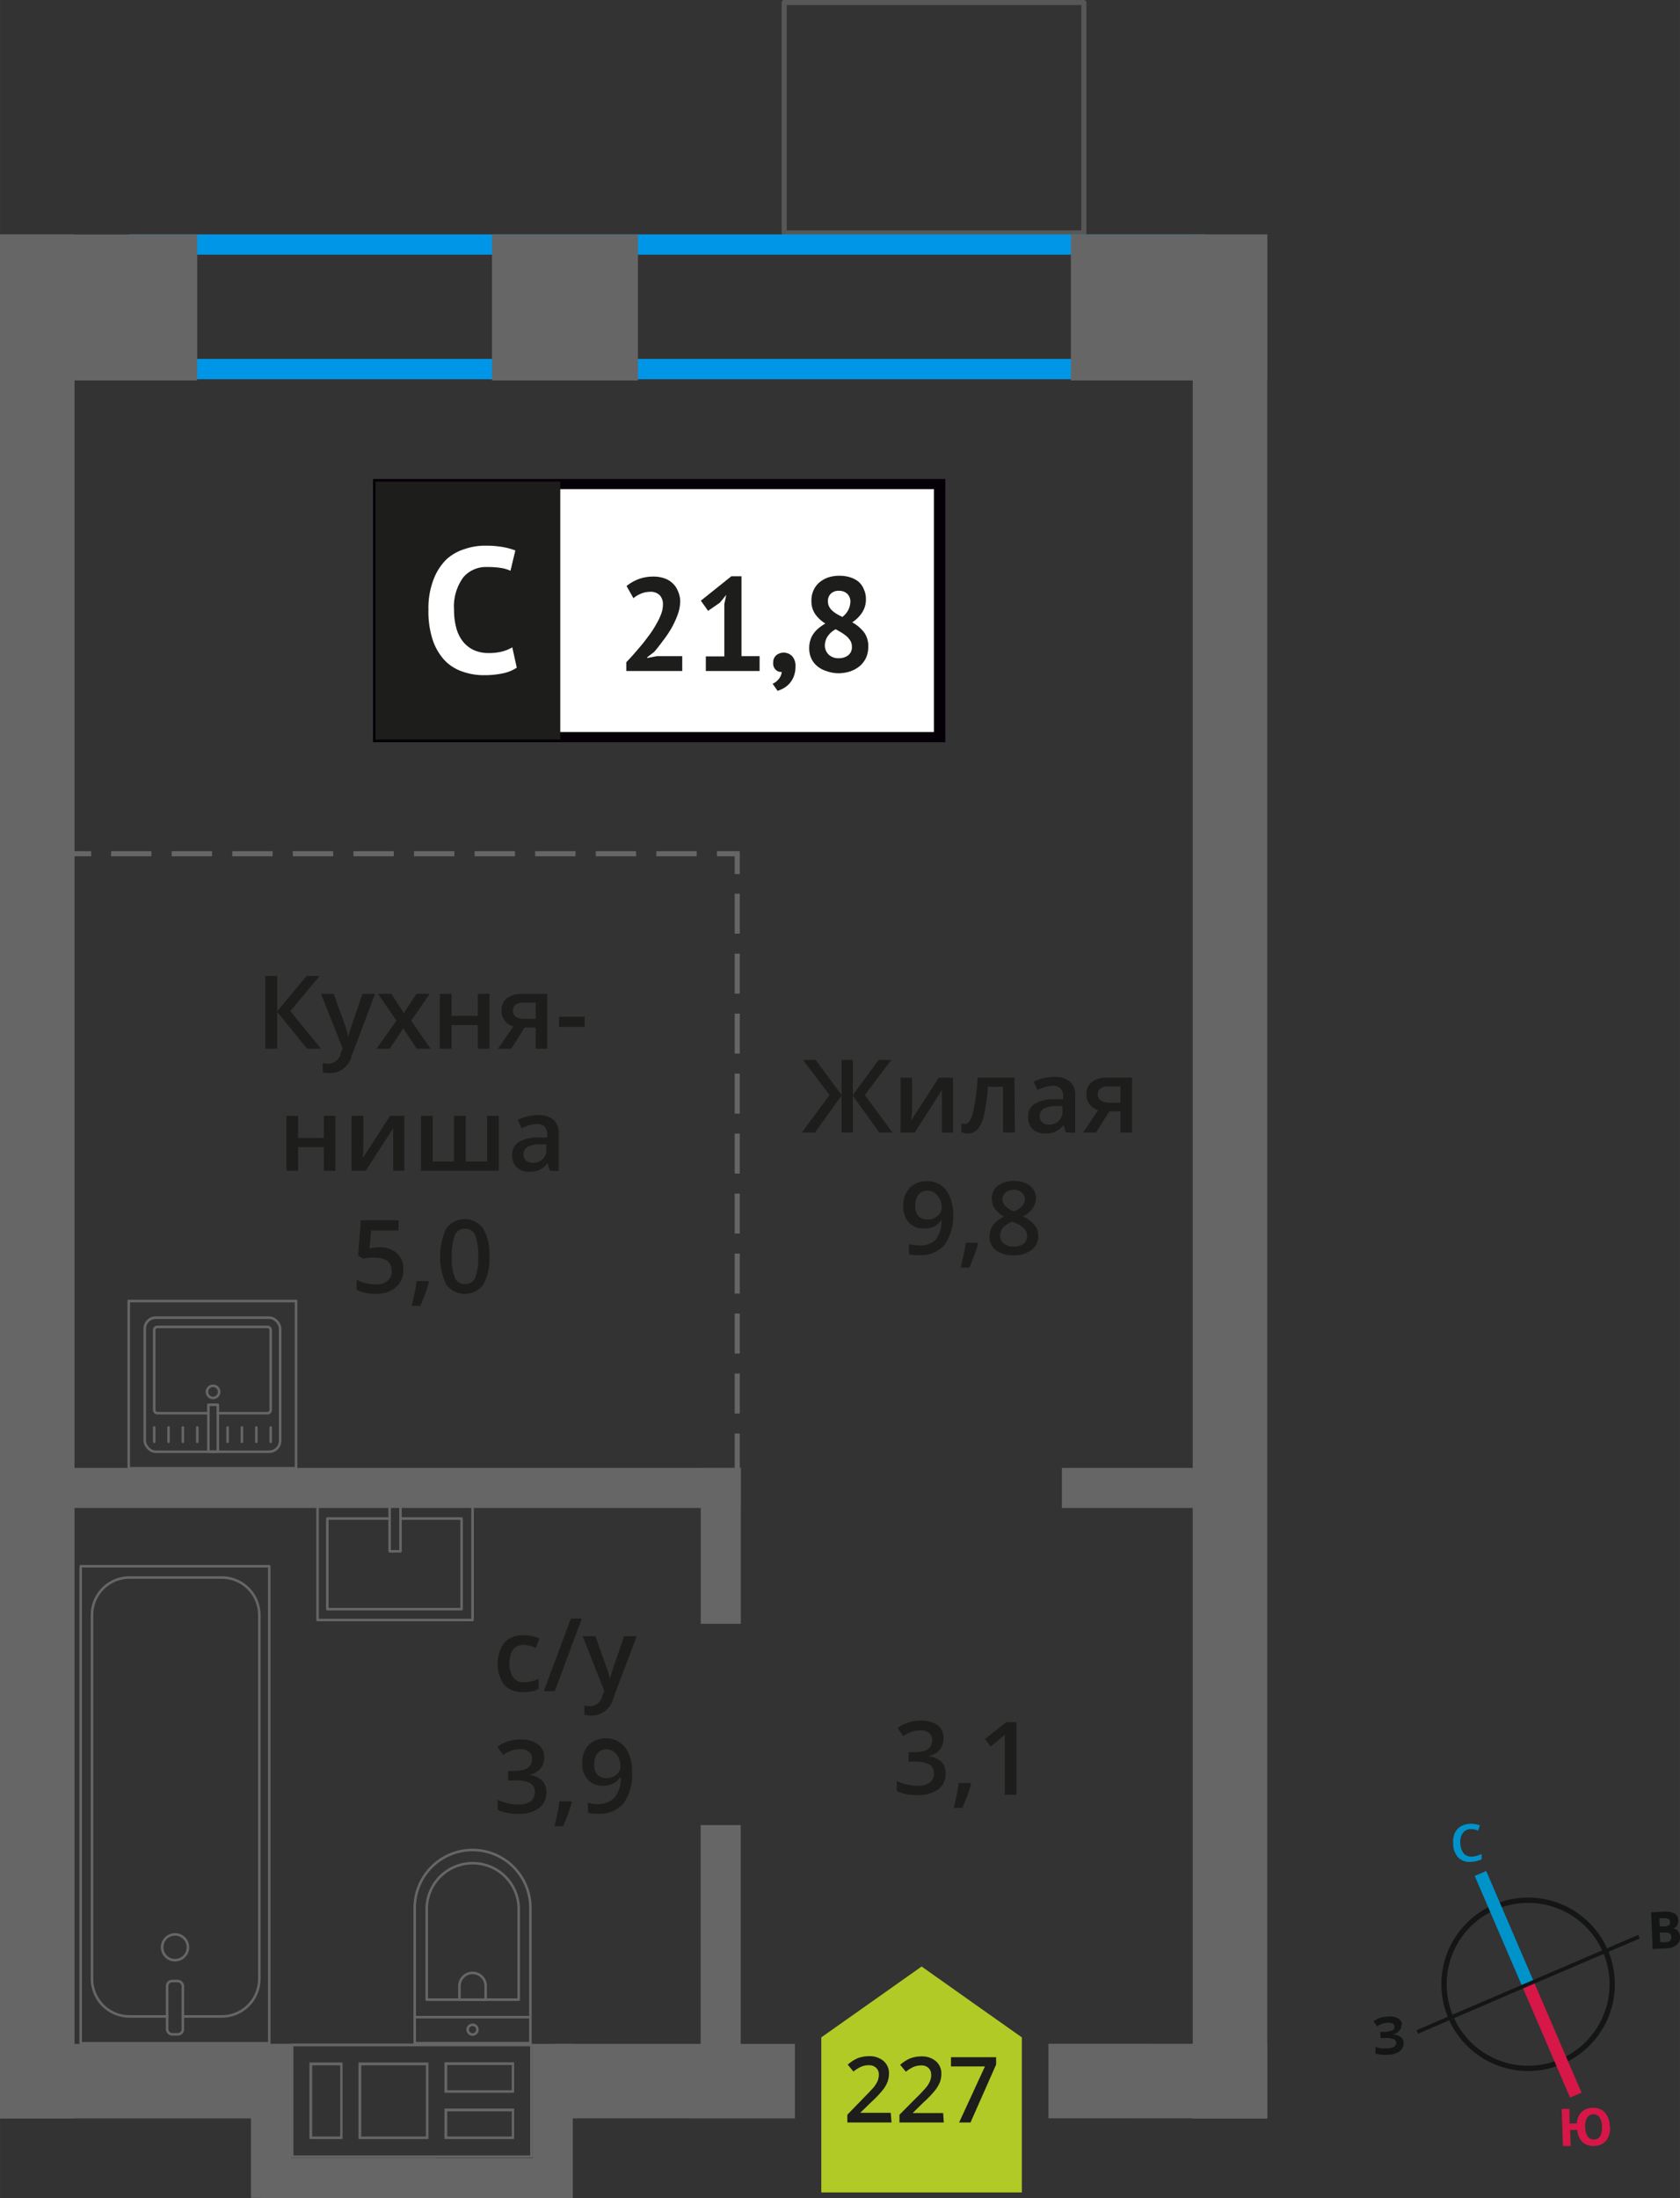 <svg xmlns="http://www.w3.org/2000/svg" width="58.31mm" height="76.27mm" viewBox="0 0 165.28 216.19"><rect x="0" y="0" width="165.28" height="216.19" fill="#333333" stroke="none"/><defs><style>.cls-1,.cls-13,.cls-14,.cls-15,.cls-4,.cls-5,.cls-6,.cls-7{fill:none;}.cls-1{stroke:#575756;}.cls-1,.cls-7{stroke-linecap:round;stroke-linejoin:round;}.cls-1,.cls-12,.cls-4,.cls-5,.cls-6{stroke-width:0.5px;}.cls-2{fill:#0096e7;}.cls-3{fill:#666;}.cls-4,.cls-5,.cls-6,.cls-7{stroke:#666;}.cls-13,.cls-14,.cls-15,.cls-4,.cls-5,.cls-6{stroke-miterlimit:10;}.cls-5{stroke-dasharray:3.93 1.97;}.cls-6{stroke-dasharray:3.97 1.99;}.cls-7{stroke-width:0.25px;}.cls-8{fill:#b2ca25;fill-rule:evenodd;}.cls-12,.cls-9{fill:#1d1d1b;}.cls-10{fill:#fff;}.cls-11{fill:#050007;}.cls-12{stroke:#1d1d1b;stroke-miterlimit:22.93;}.cls-13{stroke:#141515;stroke-width:0.52px;}.cls-14{stroke:#0093ca;}.cls-14,.cls-15{stroke-width:1.23px;}.cls-15{stroke:#d61747;}.cls-16{fill:#141515;}.cls-17{fill:#0093ca;}.cls-18{fill:#d61747;}</style></defs><g id="text"><rect class="cls-1" x="77.15" y="0.25" width="29.48" height="22.66"/><path class="cls-2" d="M116.52,25.05V35.3H14.72V25.05h101.8m2-2H12.72V37.3h105.8V23.05Z"/><path class="cls-3" d="M52.16,201.27V212H28.87V201.27H52.16m-8.43,4.57h6.85v-3H43.73v3m-8.46,4.55h6.88v-7.53H35.27v7.53m-4.83,0H33.7v-7.53H30.44v7.53m13.29,0h6.85v-3H43.73v3M52.41,201H28.62v11.21H52.41V201ZM44,205.59v-2.48h6.35v2.48Zm-8.46,4.55v-7H41.9v7Zm-4.83,0v-7h2.76v7Zm13.29,0v-2.47h6.35v2.47Z"/><rect class="cls-3" x="46.79" y="206.64" width="15.16" height="3.94" transform="translate(-154.23 262.98) rotate(-90)"/><rect class="cls-3" x="19.07" y="206.64" width="15.16" height="3.94" transform="translate(-181.95 235.25) rotate(-90)"/><rect class="cls-3" x="25.66" y="212.25" width="29.13" height="3.94" transform="translate(80.45 428.44) rotate(180)"/><rect class="cls-3" x="25.66" y="212.25" width="17.2" height="3.94" transform="translate(68.52 428.44) rotate(180)"/><rect class="cls-3" x="105.35" y="23.05" width="19.32" height="14.36" transform="translate(230.02 60.47) rotate(-180)"/><rect class="cls-3" x="48.4" y="23.05" width="14.36" height="14.36" transform="translate(111.16 60.47) rotate(-180)"/><rect class="cls-3" y="23.05" width="19.4" height="14.36" transform="translate(19.4 60.47) rotate(-180)"/><rect class="cls-3" x="103.14" y="201.02" width="21.53" height="7.33" transform="translate(227.78 409.39) rotate(-179.99)"/><rect class="cls-3" x="54.59" y="201.02" width="23.61" height="7.33" transform="translate(132.76 409.39) rotate(-179.99)"/><rect class="cls-3" y="201.02" width="26.65" height="7.33" transform="matrix(-1, 0, 0, -1, 26.63, 409.38)"/><rect class="cls-3" x="28.35" y="112.04" width="185.31" height="7.33" transform="translate(236.71 -5.29) rotate(90)"/><rect class="cls-3" x="-88.99" y="112.04" width="185.31" height="7.33" transform="translate(119.37 112.04) rotate(90)"/><rect class="cls-3" x="63.24" y="150.08" width="15.33" height="3.94" transform="translate(222.96 81.14) rotate(90)"/><rect class="cls-3" x="58.44" y="190.01" width="24.94" height="3.94" transform="translate(262.88 121.07) rotate(90)"/><rect class="cls-3" x="6.97" y="144.38" width="65.91" height="3.94" transform="translate(79.84 292.7) rotate(180)"/><rect class="cls-3" x="104.47" y="144.38" width="15.23" height="3.94" transform="translate(224.17 292.7) rotate(180)"/><line class="cls-4" x1="72.53" y1="148.9" x2="72.53" y2="146.9"/><line class="cls-5" x1="72.53" y1="144.93" x2="72.53" y2="86.96"/><polyline class="cls-4" points="72.53 85.97 72.53 83.97 70.53 83.97"/><line class="cls-6" x1="68.54" y1="83.97" x2="9.96" y2="83.97"/><line class="cls-4" x1="8.97" y1="83.97" x2="6.97" y2="83.97"/><rect class="cls-7" x="7.95" y="154.06" width="18.55" height="46.92" transform="translate(34.44 355.03) rotate(180)"/><rect class="cls-7" x="16.45" y="194.85" width="1.55" height="5.24" rx="0.49" transform="translate(34.44 394.94) rotate(180)"/><path class="cls-7" d="M18,198.33h3.83a3.69,3.69,0,0,0,3.68-3.69V158.85a3.69,3.69,0,0,0-3.68-3.69H12.74a3.69,3.69,0,0,0-3.69,3.69v35.79a3.69,3.69,0,0,0,3.69,3.69h3.71"/><circle class="cls-7" cx="17.22" cy="191.53" r="1.27"/><path class="cls-7" d="M37,185.78H50.3A5.69,5.69,0,0,1,56,191.47v0a5.69,5.69,0,0,1-5.69,5.69H37a0,0,0,0,1,0,0V185.78a0,0,0,0,1,0,0Z" transform="translate(-144.98 237.96) rotate(-90)"/><path class="cls-7" d="M39.78,185.46h8.91A4.51,4.51,0,0,1,53.2,190v0a4.51,4.51,0,0,1-4.51,4.51H39.78a0,0,0,0,1,0,0v-9A0,0,0,0,1,39.78,185.46Z" transform="translate(-143.48 236.46) rotate(-90)"/><path class="cls-7" d="M45.17,194.08h1.34a1.29,1.29,0,0,1,1.29,1.29v0a1.29,1.29,0,0,1-1.29,1.29H45.17a0,0,0,0,1,0,0v-2.58a0,0,0,0,1,0,0Z" transform="translate(-148.88 241.85) rotate(-90)"/><circle class="cls-7" cx="46.49" cy="199.63" r="0.48"/><line class="cls-7" x1="52.18" y1="198.4" x2="40.8" y2="198.4"/><rect class="cls-7" x="33.17" y="146.03" width="11.38" height="15.25" transform="translate(192.52 114.79) rotate(90)"/><polyline class="cls-7" points="39.4 147.96 39.4 152.58 38.33 152.58 38.33 147.96"/><polyline class="cls-7" points="39.4 149.36 45.41 149.36 45.41 158.27 32.2 158.27 32.2 149.36 38.33 149.36"/><rect class="cls-7" x="14.24" y="129.6" width="13.32" height="13.19" rx="1.09"/><path class="cls-7" d="M21.42,139h4.89a.32.32,0,0,0,.32-.32v-7.86a.31.31,0,0,0-.32-.31H15.49a.31.31,0,0,0-.32.31v7.86a.32.32,0,0,0,.32.32h5"/><circle class="cls-7" cx="20.96" cy="136.9" r="0.6"/><rect class="cls-7" x="20.5" y="138.17" width="0.93" height="4.61"/><line class="cls-7" x1="15.17" y1="141.81" x2="15.17" y2="140.4"/><line class="cls-7" x1="16.58" y1="141.81" x2="16.58" y2="140.4"/><line class="cls-7" x1="17.99" y1="141.81" x2="17.99" y2="140.4"/><line class="cls-7" x1="19.41" y1="141.81" x2="19.41" y2="140.4"/><line class="cls-7" x1="22.39" y1="141.81" x2="22.39" y2="140.4"/><line class="cls-7" x1="23.8" y1="141.81" x2="23.8" y2="140.4"/><line class="cls-7" x1="25.22" y1="141.81" x2="25.22" y2="140.4"/><line class="cls-7" x1="26.63" y1="141.81" x2="26.63" y2="140.4"/><path class="cls-3" d="M29,128.09v16.2H12.79v-16.2H29m.25-.25H12.54v16.7H29.25v-16.7Z"/><polygon class="cls-8" points="100.53 200.39 100.53 200.39 95.6 196.91 90.67 193.42 85.73 196.91 80.8 200.39 80.8 200.39 80.8 200.39 80.8 215.64 100.53 215.64 100.53 200.39 100.53 200.39"/><path class="cls-9" d="M87.71,208.76H83.36V208L85,206.31c.49-.5.82-.85,1-1.06a3.49,3.49,0,0,0,.35-.59,1.73,1.73,0,0,0,.11-.6.87.87,0,0,0-.27-.68,1,1,0,0,0-.72-.25,1.94,1.94,0,0,0-.71.13,3.52,3.52,0,0,0-.8.49l-.56-.68a3.86,3.86,0,0,1,1-.64,3.23,3.23,0,0,1,1.08-.19,2.13,2.13,0,0,1,1.44.47,1.58,1.58,0,0,1,.54,1.26,2.35,2.35,0,0,1-.16.83,3,3,0,0,1-.48.8,9.94,9.94,0,0,1-1.07,1.12l-1.12,1.09v0h3Z"/><path class="cls-9" d="M92.85,208.76H88.49V208l1.66-1.67a13.69,13.69,0,0,0,1-1.06,2.52,2.52,0,0,0,.35-.59,1.52,1.52,0,0,0,.11-.6.9.9,0,0,0-.26-.68,1,1,0,0,0-.72-.25,2,2,0,0,0-.72.13,3.48,3.48,0,0,0-.79.49l-.56-.68a3.71,3.71,0,0,1,1-.64,3.23,3.23,0,0,1,1.08-.19,2.12,2.12,0,0,1,1.43.47,1.58,1.58,0,0,1,.54,1.26,2.34,2.34,0,0,1-.15.83,3.61,3.61,0,0,1-.48.8,10.23,10.23,0,0,1-1.08,1.12l-1.11,1.09v0h3Z"/><path class="cls-9" d="M94.36,208.76l2.54-5.51H93.56v-.91H98v.72l-2.52,5.7Z"/><path class="cls-9" d="M92.82,171a1.63,1.63,0,0,1-.4,1.13,2,2,0,0,1-1.11.61v0a2.19,2.19,0,0,1,1.29.53,1.58,1.58,0,0,1,.43,1.14,1.87,1.87,0,0,1-.73,1.59,3.35,3.35,0,0,1-2.07.56,4.6,4.6,0,0,1-2-.39v-1a4.39,4.39,0,0,0,1,.35,4.23,4.23,0,0,0,1,.12,2,2,0,0,0,1.24-.31,1.11,1.11,0,0,0,.41-.95.9.9,0,0,0-.46-.84,2.87,2.87,0,0,0-1.42-.27h-.62v-.93H90c1.14,0,1.71-.39,1.71-1.18a.87.87,0,0,0-.3-.71,1.32,1.32,0,0,0-.88-.25,2.54,2.54,0,0,0-.78.12,3.45,3.45,0,0,0-.89.44l-.56-.8a3.73,3.73,0,0,1,2.28-.72,2.69,2.69,0,0,1,1.68.46A1.52,1.52,0,0,1,92.82,171Z"/><path class="cls-9" d="M95.53,175.48a16.12,16.12,0,0,1-.86,2.34h-.85a22.91,22.91,0,0,0,.51-2.45h1.12Z"/><path class="cls-9" d="M100,176.53H98.85v-4.61c0-.55,0-1,0-1.31a3.71,3.71,0,0,1-.28.26c-.11.1-.47.4-1.1.9l-.57-.73,2.1-1.65h1Z"/><path class="cls-9" d="M51.47,166.43a2.4,2.4,0,0,1-1.87-.71,3.66,3.66,0,0,1,0-4.15,2.48,2.48,0,0,1,1.93-.73,3.51,3.51,0,0,1,1.54.32l-.35.92a3.43,3.43,0,0,0-1.2-.29c-.93,0-1.4.63-1.4,1.87A2.23,2.23,0,0,0,50.5,165a1.21,1.21,0,0,0,1,.46A3,3,0,0,0,53,165.1v1a2.14,2.14,0,0,1-.65.25A3.56,3.56,0,0,1,51.47,166.43Z"/><path class="cls-9" d="M57.24,159.2l-2.66,7.14H53.5l2.66-7.14Z"/><path class="cls-9" d="M57.32,160.93h1.25l1.1,3.07a5.13,5.13,0,0,1,.33,1.23h0c0-.18.09-.4.16-.65s.49-1.47,1.24-3.65h1.24l-2.31,6.12a2.19,2.19,0,0,1-2.1,1.69,3.65,3.65,0,0,1-.74-.08v-.91a2.68,2.68,0,0,0,.59.06,1.21,1.21,0,0,0,1.17-1l.2-.5Z"/><path class="cls-9" d="M53.54,172.84a1.67,1.67,0,0,1-.39,1.13,2,2,0,0,1-1.11.61v0a2.14,2.14,0,0,1,1.28.54,1.5,1.5,0,0,1,.43,1.13,1.89,1.89,0,0,1-.72,1.59,3.31,3.31,0,0,1-2.07.56,4.68,4.68,0,0,1-2-.38v-1a4.65,4.65,0,0,0,1,.34,3.76,3.76,0,0,0,1,.13,2.07,2.07,0,0,0,1.24-.31,1.1,1.1,0,0,0,.41-.95.9.9,0,0,0-.45-.84,2.89,2.89,0,0,0-1.43-.27H50v-.94h.63c1.14,0,1.71-.39,1.71-1.18a.85.85,0,0,0-.3-.7,1.29,1.29,0,0,0-.87-.25,3,3,0,0,0-.79.11,3.86,3.86,0,0,0-.88.45l-.57-.8a3.78,3.78,0,0,1,2.28-.72,2.72,2.72,0,0,1,1.69.46A1.52,1.52,0,0,1,53.54,172.84Z"/><path class="cls-9" d="M56.25,177.29a15.34,15.34,0,0,1-.86,2.33h-.84a24.28,24.28,0,0,0,.5-2.45h1.13Z"/><path class="cls-9" d="M62.18,174.24a4.88,4.88,0,0,1-.85,3.15,3.08,3.08,0,0,1-2.56,1,3.5,3.5,0,0,1-.93-.08v-1a2.93,2.93,0,0,0,.88.13,2.22,2.22,0,0,0,1.73-.63,3,3,0,0,0,.62-2H61a1.72,1.72,0,0,1-.69.63,2.19,2.19,0,0,1-1,.2,1.91,1.91,0,0,1-1.48-.59,2.29,2.29,0,0,1-.55-1.62,2.47,2.47,0,0,1,.63-1.78,2.26,2.26,0,0,1,1.71-.67,2.36,2.36,0,0,1,1.33.38,2.28,2.28,0,0,1,.87,1.07A4.15,4.15,0,0,1,62.18,174.24Zm-2.49-2.18a1.12,1.12,0,0,0-.91.38,1.72,1.72,0,0,0-.32,1.1,1.45,1.45,0,0,0,.3,1,1.1,1.1,0,0,0,.89.35,1.43,1.43,0,0,0,1-.35,1.05,1.05,0,0,0,.39-.81,2.07,2.07,0,0,0-.16-.82,1.47,1.47,0,0,0-.47-.59A1.16,1.16,0,0,0,59.69,172.06Z"/><rect class="cls-10" x="37.19" y="47.62" width="54.7" height="24.87"/><path class="cls-11" d="M91.88,48.11H37.79V72H91.88Zm-54.64-1H93V73H36.7V47.12Z"/><rect class="cls-12" x="37.19" y="47.62" width="17.68" height="24.87"/><path class="cls-9" d="M66.92,59.09a4,4,0,0,1-.24,1.34,8.82,8.82,0,0,1-.61,1.33A10.54,10.54,0,0,1,65.24,63c-.3.41-.59.78-.88,1.12l-.69.53v.07l.94-.18h2.51V66h-5.5v-.87c.21-.22.45-.47.71-.77s.52-.6.79-.92.52-.67.77-1a9.47,9.47,0,0,0,.68-1.06,6.64,6.64,0,0,0,.48-1,2.71,2.71,0,0,0,.17-.94,1.29,1.29,0,0,0-.3-.88,1.25,1.25,0,0,0-1-.35,2.25,2.25,0,0,0-.86.18,2.57,2.57,0,0,0-.74.45l-.68-1.2a4.29,4.29,0,0,1,1.16-.67,4.13,4.13,0,0,1,1.52-.26,3.09,3.09,0,0,1,1,.16,2.15,2.15,0,0,1,.81.46,2.07,2.07,0,0,1,.54.75A2.62,2.62,0,0,1,66.92,59.09Z"/><path class="cls-9" d="M69.44,64.56h1.82V59.4l.19-.89-.63.77-1.16.8-.71-1,3-2.4h1v7.86h1.78V66H69.44Z"/><path class="cls-9" d="M76.07,65.16a.9.9,0,0,1,.3-.71,1.16,1.16,0,0,1,1.58.11,1.4,1.4,0,0,1,.31,1,2.57,2.57,0,0,1-.18,1,2.27,2.27,0,0,1-.45.71,2.3,2.3,0,0,1-.57.44,3.13,3.13,0,0,1-.56.24l-.49-.7a1.52,1.52,0,0,0,.61-.47,1.3,1.3,0,0,0,.29-.69.75.75,0,0,1-.57-.19A.85.85,0,0,1,76.07,65.16Z"/><path class="cls-9" d="M79.61,63.76a2.62,2.62,0,0,1,.12-.82,2.21,2.21,0,0,1,.33-.65,2.83,2.83,0,0,1,.51-.53,5,5,0,0,1,.63-.43,3.46,3.46,0,0,1-1-.93,2.2,2.2,0,0,1-.37-1.31,2.38,2.38,0,0,1,.19-1,2.32,2.32,0,0,1,.55-.77,2.85,2.85,0,0,1,.87-.51,3.43,3.43,0,0,1,1.15-.18,3.34,3.34,0,0,1,1.07.16,2.39,2.39,0,0,1,.82.44A1.94,1.94,0,0,1,85,58a2.12,2.12,0,0,1,.19.91,2.33,2.33,0,0,1-.35,1.3,3.27,3.27,0,0,1-1,1,3.77,3.77,0,0,1,1.18,1,2.29,2.29,0,0,1,.4,1.41,2.61,2.61,0,0,1-.21,1.06,2.48,2.48,0,0,1-.61.82,3.07,3.07,0,0,1-.94.53,3.87,3.87,0,0,1-1.2.19A3.61,3.61,0,0,1,81.29,66a2.59,2.59,0,0,1-.9-.49,2.17,2.17,0,0,1-.58-.76A2.4,2.4,0,0,1,79.61,63.76Zm4.2-.17a1.15,1.15,0,0,0-.14-.55,2.21,2.21,0,0,0-.37-.45,4.74,4.74,0,0,0-.51-.37l-.57-.33a2.12,2.12,0,0,0-.84.77,1.66,1.66,0,0,0-.23.81,1.25,1.25,0,0,0,.36.9,1.35,1.35,0,0,0,1,.37,1.47,1.47,0,0,0,.94-.29A1,1,0,0,0,83.81,63.59Zm-2.36-4.48a1.18,1.18,0,0,0,.12.55,1.27,1.27,0,0,0,.32.41,2.61,2.61,0,0,0,.45.33c.17.1.35.19.53.28a1.92,1.92,0,0,0,.79-1.46,1.06,1.06,0,0,0-.32-.83,1.15,1.15,0,0,0-.78-.28,1.08,1.08,0,0,0-.84.3A1,1,0,0,0,81.45,59.11Z"/><path class="cls-10" d="M50.84,65.67a3.82,3.82,0,0,1-1.43.57,8.74,8.74,0,0,1-1.78.17,6.32,6.32,0,0,1-2.09-.34A4.44,4.44,0,0,1,43.79,65a5.52,5.52,0,0,1-1.2-2,8.84,8.84,0,0,1-.44-3,7.85,7.85,0,0,1,.5-3,5.53,5.53,0,0,1,1.29-2A4.79,4.79,0,0,1,45.72,54a6.17,6.17,0,0,1,2-.33,10,10,0,0,1,1.78.14,7.19,7.19,0,0,1,1.2.33l-.48,2a3.43,3.43,0,0,0-.95-.28,8.56,8.56,0,0,0-1.34-.09,2.93,2.93,0,0,0-2.34,1A4.86,4.86,0,0,0,44.67,60a6.67,6.67,0,0,0,.21,1.73,3.71,3.71,0,0,0,.64,1.34,3,3,0,0,0,1.07.86,3.46,3.46,0,0,0,1.48.3,5,5,0,0,0,1.33-.15,3.78,3.78,0,0,0,1-.41Z"/><path class="cls-9" d="M31.58,103.15H30.21l-2.94-3.62v3.62H26.1V96h1.17v3.46L30.16,96h1.28l-2.88,3.45Z"/><path class="cls-9" d="M31.58,97.75h1.25l1.1,3.06a6.67,6.67,0,0,1,.33,1.23h0a5,5,0,0,1,.16-.65c.08-.25.49-1.47,1.24-3.64h1.24l-2.31,6.12a2.19,2.19,0,0,1-2.1,1.68,3.05,3.05,0,0,1-.74-.08v-.91a2.61,2.61,0,0,0,.59.06,1.22,1.22,0,0,0,1.17-1l.2-.51Z"/><path class="cls-9" d="M39,100.39l-1.81-2.64h1.31l1.23,1.89,1.24-1.89h1.3l-1.82,2.64,1.91,2.76H41l-1.33-2-1.33,2h-1.3Z"/><path class="cls-9" d="M44.42,97.75v2.17H47V97.75h1.15v5.4H47v-2.33H44.42v2.33H43.27v-5.4Z"/><path class="cls-9" d="M50.3,103.15H49l1.51-2.21a1.53,1.53,0,0,1-1.17-1.56,1.46,1.46,0,0,1,.54-1.2,2.43,2.43,0,0,1,1.5-.43h2.46v5.4H52.7v-2.08H51.61Zm.17-3.76a.7.7,0,0,0,.31.63,1.59,1.59,0,0,0,.85.2H52.7v-1.6H51.45a1.18,1.18,0,0,0-.73.2A.67.67,0,0,0,50.47,99.39Z"/><path class="cls-9" d="M55,101v-1h2.51v1Z"/><path class="cls-9" d="M29.32,109.75v2.17h2.54v-2.17H33v5.4H31.86v-2.33H29.32v2.33H28.17v-5.4Z"/><path class="cls-9" d="M35.75,109.75v2.77c0,.32,0,.8-.08,1.42l2.71-4.19h1.4v5.4h-1.1v-2.72c0-.15,0-.39,0-.73s0-.58,0-.73l-2.7,4.18h-1.4v-5.4Z"/><path class="cls-9" d="M49.07,115.15H41.42v-5.4h1.15v4.49h2.1v-4.49h1.15v4.49h2.1v-4.49h1.15Z"/><path class="cls-9" d="M54.09,115.15l-.23-.75h0a2.22,2.22,0,0,1-.78.67,2.52,2.52,0,0,1-1,.18,1.7,1.7,0,0,1-1.24-.43,1.61,1.61,0,0,1-.45-1.22,1.45,1.45,0,0,1,.62-1.26,3.63,3.63,0,0,1,1.89-.46l.93,0v-.29a1.09,1.09,0,0,0-.24-.77,1,1,0,0,0-.75-.26,2.61,2.61,0,0,0-.79.12c-.26.09-.5.18-.74.29l-.37-.82a4.51,4.51,0,0,1,1.95-.47,2.34,2.34,0,0,1,1.56.45,1.76,1.76,0,0,1,.52,1.41v3.64Zm-1.71-.78a1.46,1.46,0,0,0,1-.35,1.27,1.27,0,0,0,.37-1v-.47l-.69,0a2.41,2.41,0,0,0-1.18.27.84.84,0,0,0-.37.74.7.7,0,0,0,.22.56A.93.93,0,0,0,52.38,114.37Z"/><path class="cls-9" d="M37.34,122.69a2.41,2.41,0,0,1,1.71.58,2,2,0,0,1,.63,1.55,2.28,2.28,0,0,1-.72,1.79,2.91,2.91,0,0,1-2,.64,3.81,3.81,0,0,1-1.88-.39v-1a3.38,3.38,0,0,0,.91.35,4.19,4.19,0,0,0,.95.12,1.77,1.77,0,0,0,1.18-.34,1.28,1.28,0,0,0,.41-1c0-.85-.55-1.28-1.63-1.28a4.55,4.55,0,0,0-.57,0c-.22,0-.42.06-.59.1l-.51-.3.27-3.49h3.71v1h-2.7l-.16,1.77.42-.07A4.73,4.73,0,0,1,37.34,122.69Z"/><path class="cls-9" d="M42.2,126.1a16.12,16.12,0,0,1-.86,2.34H40.5A24.85,24.85,0,0,0,41,126h1.13Z"/><path class="cls-9" d="M48.14,123.58a5.11,5.11,0,0,1-.6,2.77,2.27,2.27,0,0,1-3.64,0,6.6,6.6,0,0,1,0-5.52,2.25,2.25,0,0,1,3.63,0A5,5,0,0,1,48.14,123.58Zm-3.69,0a5.22,5.22,0,0,0,.3,2.09,1,1,0,0,0,1,.62,1,1,0,0,0,1-.63,5.27,5.27,0,0,0,.3-2.08,5.21,5.21,0,0,0-.3-2.07,1,1,0,0,0-1-.65,1,1,0,0,0-1,.63A5.26,5.26,0,0,0,44.45,123.58Z"/><path class="cls-9" d="M81.61,107.7,79,104.25h1.25l2.54,3.46v-3.46H83.9v3.46l2.54-3.46h1.25l-2.61,3.45,2.72,3.69H86.51l-2.61-3.62v3.62H82.79v-3.62l-2.61,3.62h-1.3Z"/><path class="cls-9" d="M89.73,106v2.77c0,.32,0,.8-.08,1.42L92.36,106h1.4v5.4h-1.1v-2.72c0-.15,0-.39,0-.73s0-.58,0-.73L90,111.39h-1.4V106Z"/><path class="cls-9" d="M99.84,111.39H98.68v-4.5H97.19a17.72,17.72,0,0,1-.37,2.71,3.44,3.44,0,0,1-.6,1.43,1.21,1.21,0,0,1-1,.45,1.65,1.65,0,0,1-.63-.11v-.9a.92.92,0,0,0,.36.07c.33,0,.59-.37.78-1.12a21.33,21.33,0,0,0,.45-3.43h3.63Z"/><path class="cls-9" d="M104.86,111.39l-.23-.75h0a2.24,2.24,0,0,1-.79.67,2.44,2.44,0,0,1-1,.18,1.73,1.73,0,0,1-1.25-.43,1.6,1.6,0,0,1-.44-1.22,1.43,1.43,0,0,1,.62-1.26,3.63,3.63,0,0,1,1.89-.46l.93,0v-.29a1.09,1.09,0,0,0-.24-.77,1,1,0,0,0-.75-.26,2.67,2.67,0,0,0-.8.12c-.25.09-.5.18-.73.29l-.37-.82a4,4,0,0,1,1-.35,4.45,4.45,0,0,1,1-.12,2.33,2.33,0,0,1,1.55.45,1.76,1.76,0,0,1,.53,1.41v3.64Zm-1.71-.78a1.43,1.43,0,0,0,1-.35,1.27,1.27,0,0,0,.38-1v-.47l-.69,0a2.38,2.38,0,0,0-1.18.27.82.82,0,0,0-.37.74.73.73,0,0,0,.21.56A1,1,0,0,0,103.15,110.61Z"/><path class="cls-9" d="M107.83,111.39h-1.28l1.5-2.21a1.61,1.61,0,0,1-.86-.56,1.57,1.57,0,0,1-.31-1,1.46,1.46,0,0,1,.54-1.2,2.43,2.43,0,0,1,1.5-.43h2.46v5.4h-1.15v-2.08h-1.09Zm.17-3.76a.68.68,0,0,0,.31.62,1.51,1.51,0,0,0,.85.21h1.07v-1.6H109a1.18,1.18,0,0,0-.73.2A.67.67,0,0,0,108,107.63Z"/><path class="cls-9" d="M93.77,119.3a4.94,4.94,0,0,1-.85,3.15,3.13,3.13,0,0,1-2.56,1,4,4,0,0,1-.94-.08v-1a3.39,3.39,0,0,0,.88.12A2.25,2.25,0,0,0,92,122a3.07,3.07,0,0,0,.63-2H92.6a1.7,1.7,0,0,1-.7.64,2.18,2.18,0,0,1-1,.19,1.9,1.9,0,0,1-1.49-.59,2.3,2.3,0,0,1-.54-1.62,2.52,2.52,0,0,1,.62-1.78,2.26,2.26,0,0,1,1.72-.66,2.32,2.32,0,0,1,1.32.37,2.44,2.44,0,0,1,.88,1.08A4.29,4.29,0,0,1,93.77,119.3Zm-2.49-2.19a1.12,1.12,0,0,0-.92.39,1.68,1.68,0,0,0-.31,1.09,1.41,1.41,0,0,0,.29,1,1.13,1.13,0,0,0,.9.35,1.43,1.43,0,0,0,1-.35,1,1,0,0,0,.4-.81,2,2,0,0,0-.17-.81,1.49,1.49,0,0,0-.47-.6A1.12,1.12,0,0,0,91.28,117.11Z"/><path class="cls-9" d="M96.22,122.34a17.41,17.41,0,0,1-.86,2.34h-.85c.23-.88.39-1.7.51-2.45h1.12Z"/><path class="cls-9" d="M99.73,116.16a2.52,2.52,0,0,1,1.6.47,1.48,1.48,0,0,1,.59,1.24,2,2,0,0,1-1.31,1.75,3.41,3.41,0,0,1,1.19.89,1.61,1.61,0,0,1,.35,1,1.73,1.73,0,0,1-.65,1.42,2.69,2.69,0,0,1-1.75.53A2.86,2.86,0,0,1,98,123a1.68,1.68,0,0,1-.65-1.41,1.84,1.84,0,0,1,.34-1.07,2.78,2.78,0,0,1,1.1-.85,2.78,2.78,0,0,1-.94-.82,1.83,1.83,0,0,1-.27-1,1.47,1.47,0,0,1,.61-1.24A2.52,2.52,0,0,1,99.73,116.16Zm-1.33,5.38a1,1,0,0,0,.36.79,1.81,1.81,0,0,0,1.95,0,1,1,0,0,0,.34-.79,1,1,0,0,0-.32-.72,3.06,3.06,0,0,0-1-.61l-.14-.06a2.62,2.62,0,0,0-.93.62A1.2,1.2,0,0,0,98.4,121.54Zm1.32-4.5a1.17,1.17,0,0,0-.79.25.79.79,0,0,0-.3.65,1,1,0,0,0,.11.46,1.29,1.29,0,0,0,.31.36,3.62,3.62,0,0,0,.7.39,2.23,2.23,0,0,0,.82-.54,1,1,0,0,0,.25-.67.79.79,0,0,0-.3-.65A1.22,1.22,0,0,0,99.72,117Z"/><path class="cls-13" d="M147.08,187.57a8.27,8.27,0,1,1-4.34,10.86,8.25,8.25,0,0,1,4.34-10.86Z"/><line class="cls-14" x1="145.65" y1="184.27" x2="150.34" y2="195.17"/><line class="cls-15" x1="155.03" y1="206.07" x2="150.34" y2="195.17"/><polygon class="cls-16" points="139.37 199.68 150.27 194.99 150.41 195.33 139.51 200.03 139.37 199.68"/><polygon class="cls-16" points="161.17 190.31 150.27 194.99 150.41 195.33 161.32 190.66 161.17 190.31"/><path class="cls-17" d="M144.66,179.9a.94.94,0,0,0-.77.43,1.54,1.54,0,0,0-.22,1,1.64,1.64,0,0,0,.36,1,1.05,1.05,0,0,0,.84.28,2.21,2.21,0,0,0,.46-.09l.43-.15,0,.51a2.71,2.71,0,0,1-1,.24,1.53,1.53,0,0,1-1.26-.39,1.92,1.92,0,0,1-.53-1.34,2.35,2.35,0,0,1,.11-1,1.6,1.6,0,0,1,.55-.7,1.89,1.89,0,0,1,.91-.3,2.36,2.36,0,0,1,1.05.15l-.17.52a2.16,2.16,0,0,0-.41-.13,1.29,1.29,0,0,0-.44,0Z"/><path class="cls-18" d="M158.4,209.15a2.05,2.05,0,0,1-.38,1.39,1.52,1.52,0,0,1-1.19.53,1.55,1.55,0,0,1-1.14-.38,1.8,1.8,0,0,1-.51-1.19l-.71,0,.06,1.57-.77,0-.12-3.65.77,0,0,1.44.72,0a1.7,1.7,0,0,1,.46-1.12,1.59,1.59,0,0,1,1.1-.42,1.47,1.47,0,0,1,1.2.46,2,2,0,0,1,.47,1.37Zm-2.45.08a1.83,1.83,0,0,0,.25.91.71.71,0,0,0,.61.29c.56,0,.82-.44.79-1.25a1.67,1.67,0,0,0-.24-.93.69.69,0,0,0-.61-.29.73.73,0,0,0-.61.33,1.76,1.76,0,0,0-.19.94Z"/><path class="cls-16" d="M162.44,188.09l1.14-.06a2.17,2.17,0,0,1,1.12.15.77.77,0,0,1,.4.69.94.94,0,0,1-.12.54.67.67,0,0,1-.4.27v0a.88.88,0,0,1,.51.25,1.1,1.1,0,0,1,.19.57.92.92,0,0,1-.32.78,1.54,1.54,0,0,1-1,.35l-1.37.07Zm.85,1.39.44,0a.85.85,0,0,0,.46-.12.35.35,0,0,0,.11-.33.33.33,0,0,0-.16-.29.87.87,0,0,0-.5-.07l-.39,0Zm0,.61.05.94.49,0a.71.71,0,0,0,.47-.14.48.48,0,0,0,.13-.38c0-.3-.24-.45-.66-.43Z"/><path class="cls-16" d="M137.86,199.17a.69.69,0,0,1-.22.59,1.1,1.1,0,0,1-.65.34h0a1.42,1.42,0,0,1,.78.23.76.76,0,0,1,.32.57,1,1,0,0,1-.36.83,1.93,1.93,0,0,1-1.11.36,3.42,3.42,0,0,1-1.3-.11l0-.65a3.17,3.17,0,0,0,.57.14,3.88,3.88,0,0,0,.59,0c.6,0,.9-.22.88-.58a.4.4,0,0,0-.32-.35,2.46,2.46,0,0,0-.89-.08l-.34,0,0-.6.31,0a3,3,0,0,0,.84-.15.41.41,0,0,0,.24-.39.36.36,0,0,0-.18-.29,1.07,1.07,0,0,0-.52-.08,1.78,1.78,0,0,0-1,.36l-.37-.49a2.54,2.54,0,0,1,.65-.35,4,4,0,0,1,.76-.13,1.66,1.66,0,0,1,1,.18.79.79,0,0,1,.4.63Z"/></g></svg>